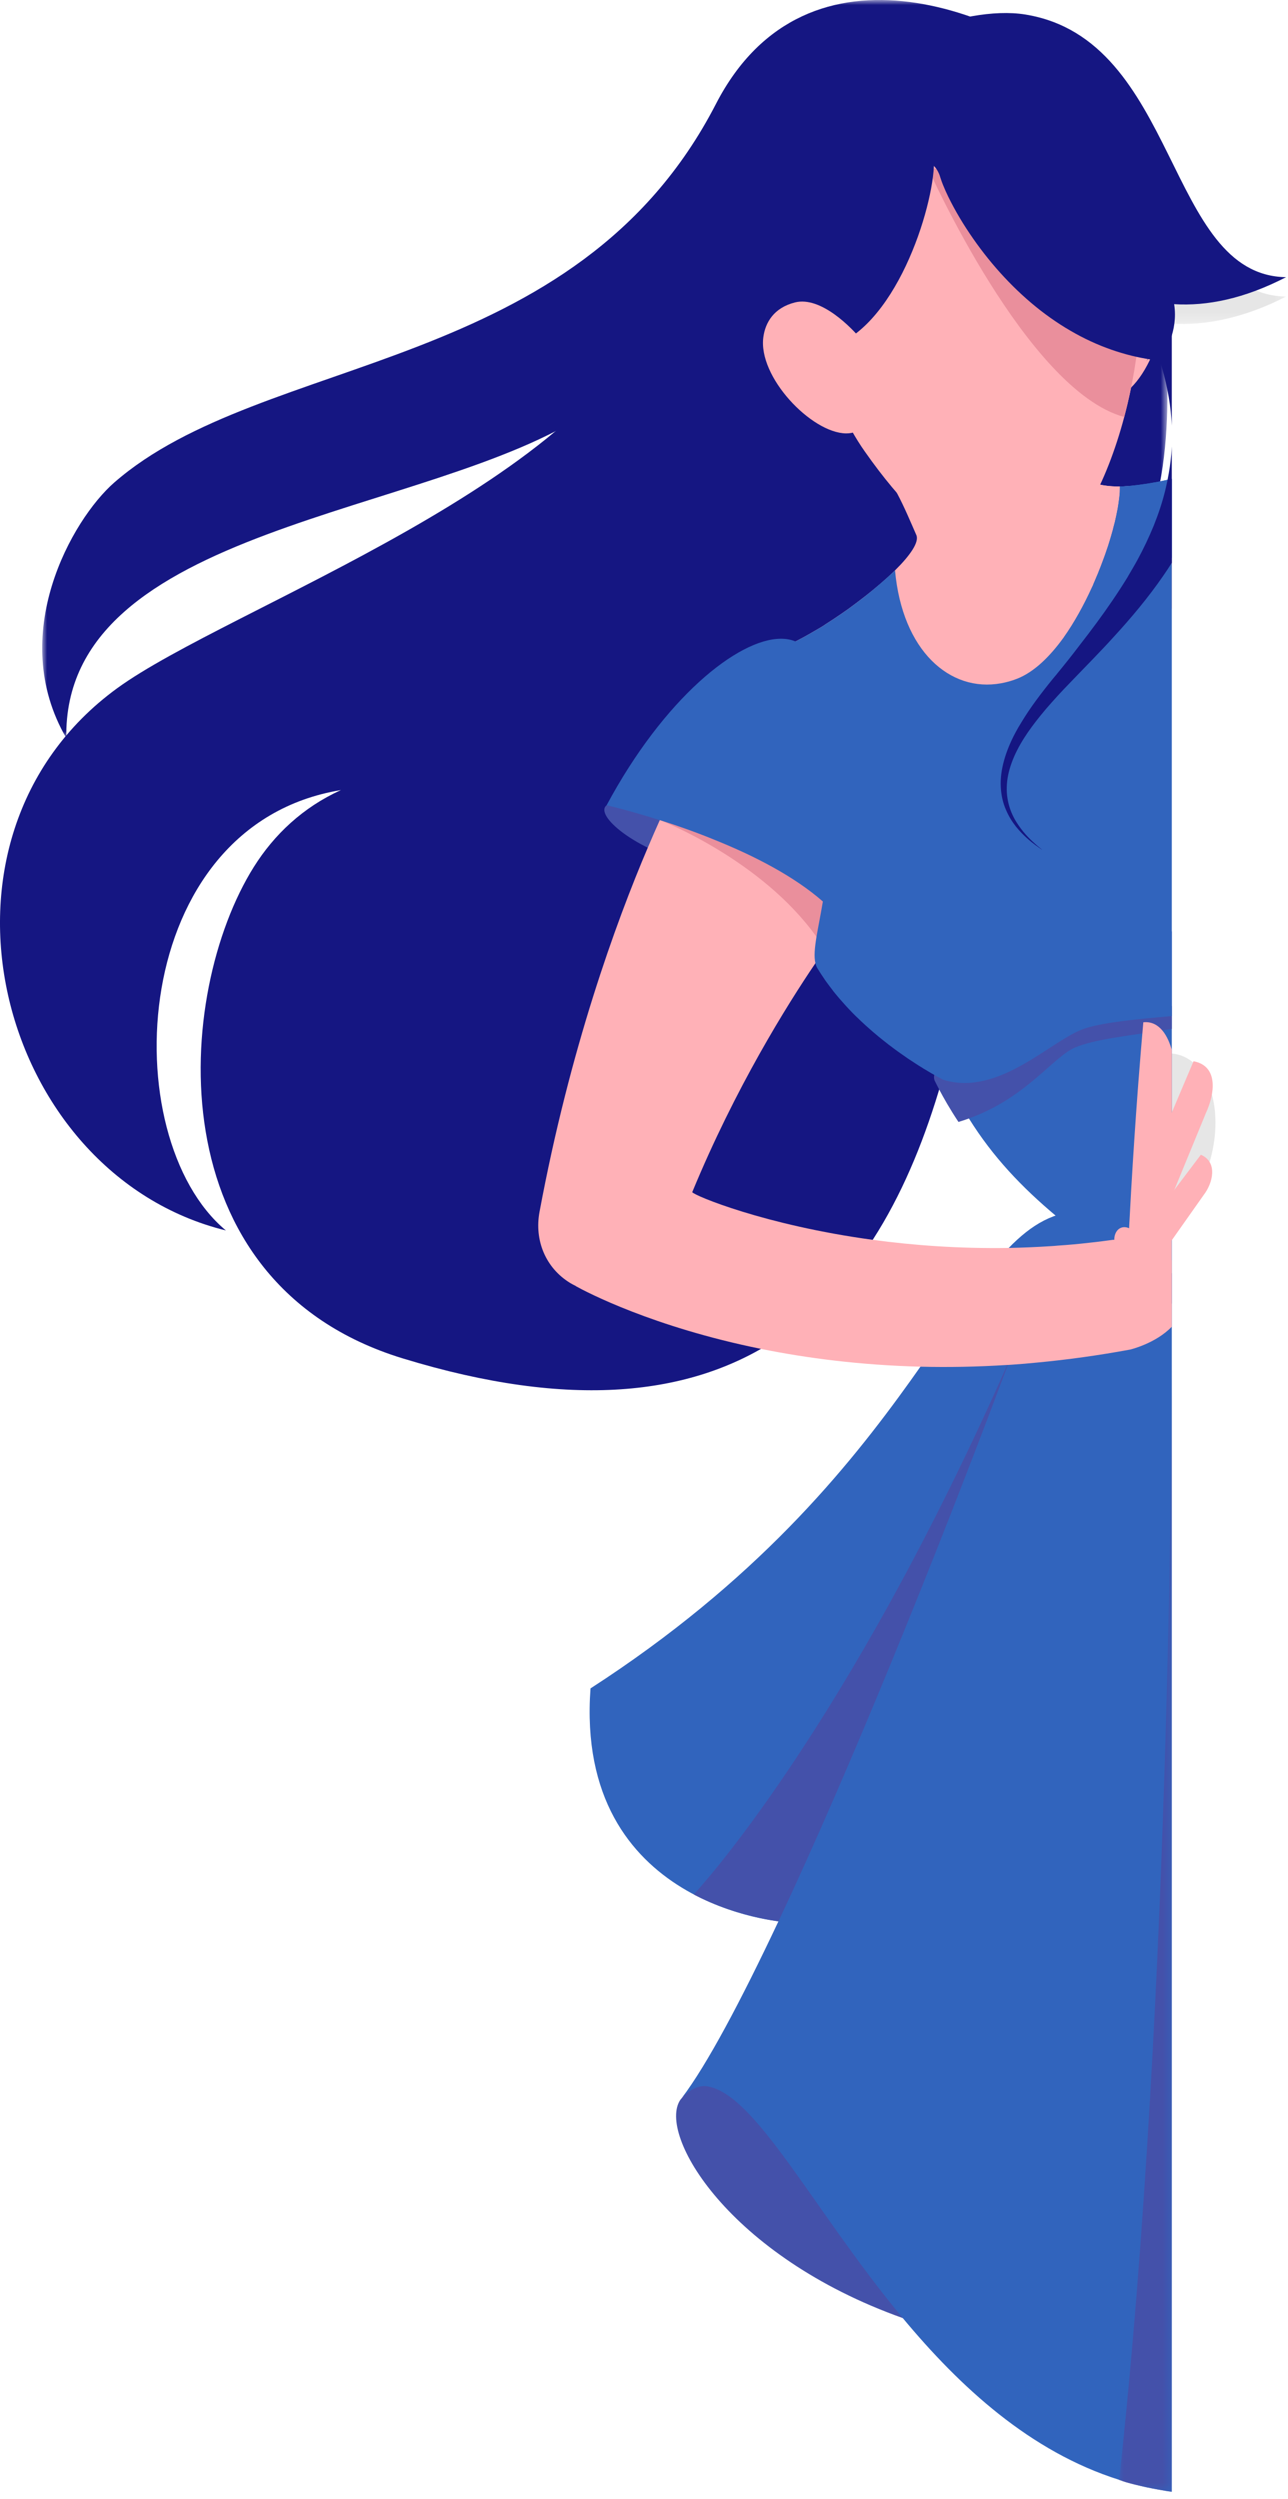 <svg xmlns="http://www.w3.org/2000/svg" xmlns:xlink="http://www.w3.org/1999/xlink" width="133" height="258" viewBox="0 0 133 258"><defs><polygon id="a" points="0 0 116.19 0 116.19 76.213 0 76.213"/><polygon id="c" points="0 0 5.422 0 5.422 116.457 0 116.457"/><polygon id="e" points="0 0 11.796 0 11.796 14.762 0 14.762"/></defs><g fill="none" fill-rule="evenodd"><path fill="#4451AA" d="M70.249,216.809 C67.871,220.368 75.2,232.923 93.218,239.339 C111.236,245.756 81.702,211.58 81.702,211.58 L73.555,213.618 L71.806,214.912 L70.249,216.809 Z"/><path fill="#3164BD" d="M60.977,174.327 C59.315,196.968 81.015,198.446 81.015,198.446 C86.108,185.673 95.948,188.98 105.561,149.74 L109.786,125.28 C98.805,127.888 95.053,152.306 60.977,174.327"/><path fill="#4451AA" d="M71.638,195.598 C76.25,198.037 81.014,198.446 81.014,198.446 C83.213,184.854 104.993,175.598 107.692,164.871 L104.417,140.002 C87.29,179.036 71.638,195.598 71.638,195.598"/><path fill="#3164BD" d="M121.001,131.48 L121.001,257.27 L120.991,257.27 L120.951,257.27 C120.881,257.26 120.811,257.25 120.751,257.24 C120.691,257.23 120.611,257.22 120.531,257.21 C120.051,257.13 119.251,256.99 118.391,256.81 C117.421,256.59 116.481,256.34 115.561,256.04 C106.381,253.14 99.141,246.46 93.221,239.34 C83.971,228.22 77.971,216.03 72.931,215.4 C72.021,215.29 71.021,215.93 70.491,216.52 C70.461,216.54 70.441,216.56 70.431,216.58 C73.001,213.18 76.461,206.69 80.381,198.38 L80.381,198.37 L80.391,198.37 C87.721,182.8 96.611,160.85 104.071,140.93 C104.181,140.65 104.281,140.37 104.381,140.09 C104.401,140.06 104.411,140.03 104.421,140 C105.871,136.12 107.261,132.32 108.581,128.66 C108.911,127.75 109.231,126.86 109.541,125.97 C109.621,125.74 109.711,125.51 109.781,125.28 L109.791,125.28 C111.001,121.88 112.131,118.62 113.161,115.57 L116.801,122.96 L117.211,123.79 L118.531,126.47 L118.791,127 L118.791,127.01 L119.451,128.33 L119.871,129.19 L120.981,131.44 L121.001,131.48 Z"/><path fill="#FCD738" d="M117.816,112.714 C117.752,112.714 117.686,112.707 117.621,112.693 C114.524,111.998 112.065,110.127 110.311,107.134 C101.785,92.58 111.925,55.296 115.235,44.215 C115.375,43.746 115.868,43.479 116.338,43.619 C116.808,43.759 117.074,44.254 116.934,44.722 C110.218,67.2 105.354,95.164 111.84,106.237 C113.357,108.826 115.374,110.372 118.009,110.963 C118.487,111.07 118.787,111.544 118.68,112.022 C118.587,112.434 118.221,112.714 117.816,112.714"/><path fill="#3164BD" d="M121.021,123.17 L121.021,123.45 L121.001,125.21 L121.001,134.61 L120.981,134.59 C119.501,133.49 118.081,132.46 116.711,131.44 L116.701,131.44 C115.241,130.37 113.841,129.34 112.501,128.31 C111.521,127.57 110.581,126.82 109.661,126.06 C109.621,126.03 109.581,126 109.541,125.97 C109.361,125.81 109.181,125.66 109.001,125.51 C105.531,122.59 102.541,119.48 100.051,115.48 C99.301,114.29 98.601,113.01 97.941,111.63 C97.311,110.32 99.821,108.06 104.001,105.38 C105.331,104.53 106.831,103.63 108.451,102.71 C108.981,102.41 109.511,102.11 110.061,101.82 C113.411,99.96 117.171,98.04 121.001,96.16 L121.001,123.2 L121.021,123.17 Z"/><g transform="translate(4.358)"><mask id="b" fill="#fff"><use xlink:href="#a"/></mask><path fill="#151682" d="M56.378,42.557 C64.977,36.822 70.84,16.02 82.846,14.7 C82.846,14.7 91.884,23.633 100.083,34.968 C106.939,20.791 109.411,9.796 109.411,9.796 C100.189,1.232 78.988,-7.532 69.567,10.739 C55.126,38.748 22.819,36.379 7.432,49.828 C3.075,53.636 -3.702,65.562 2.491,76.213 C2.1,54.164 40.105,53.41 56.378,42.557 L56.378,42.557 Z M115.48,31.081 C115.48,31.081 117.658,44.133 114.387,53.88 L98.954,53.233 L115.48,31.081 Z" mask="url(#b)"/></g><path fill="#151682" d="M67.909,30.643 C61.857,49.56 23.603,62.678 12.092,71.066 C-9.253,86.621 -0.359,121.218 23.326,127.045 C11.765,117.396 13.201,85.2 35.204,81.575 C31.285,83.354 28.312,86.162 26.209,89.514 C18.023,102.56 16.025,132.43 41.578,140.251 C111.409,161.624 98.452,72.822 106.557,50.049 C111.725,35.53 97.69,15.746 97.69,15.746 L89.088,7.492 L73.47,18.267 L67.909,30.643 Z"/><path fill="#4451AA" d="M62.641,83.144 C61.323,84.168 65.678,87.827 71.493,89.159 C77.308,90.492 71.493,81.935 71.493,81.935 L62.641,83.144 Z"/><path fill="#FFB1B7" d="M121.001,130.13 L121.001,136.98 C119.331,138.72 116.711,139.34 116.711,139.34 C113.401,139.95 110.211,140.39 107.131,140.68 C106.261,140.77 105.391,140.84 104.541,140.9 C104.381,140.91 104.231,140.92 104.071,140.93 L104.011,140.93 C100.881,141.13 97.891,141.18 95.051,141.11 C88.841,140.95 83.311,140.23 78.571,139.27 C67.431,137.01 60.601,133.43 59.431,132.78 C59.461,132.79 59.481,132.8 59.501,132.8 C59.331,132.72 58.991,132.54 58.881,132.47 C56.311,130.9 55.171,128.03 55.711,125.13 C58.841,108.32 63.581,95.29 66.891,87.52 C67.331,86.48 67.751,85.53 68.131,84.68 C68.561,83.74 68.941,82.93 69.271,82.24 C70.051,80.63 70.561,79.68 70.671,79.46 C70.941,78.94 71.191,78.43 71.481,77.89 L72.361,76.29 L73.961,73.4 C75.941,69.84 79.451,67.67 83.211,67.27 C85.601,67 88.101,67.45 90.371,68.71 C92.931,70.13 94.771,72.35 95.751,74.88 C97.011,78.11 96.871,81.85 95.061,85.11 C94.691,85.78 94.261,86.41 93.791,86.98 L93.721,87.05 L91.711,89.44 L90.821,90.5 C90.531,90.85 90.221,91.26 89.921,91.63 C89.341,92.34 88.791,93.09 88.231,93.82 C88.191,93.87 88.161,93.91 88.121,93.96 C87.531,94.75 86.951,95.54 86.371,96.34 C86.211,96.58 86.041,96.81 85.871,97.05 C85.701,97.28 85.501,97.56 85.271,97.89 C84.961,98.32 84.601,98.85 84.201,99.45 C81.261,103.79 75.941,112.29 71.481,123.09 C71.661,123.43 78.941,126.49 90.111,128.01 L90.121,128.01 C94.311,128.58 99.041,128.93 104.161,128.85 C105.601,128.82 107.081,128.76 108.581,128.66 C108.791,128.65 109.001,128.63 109.211,128.61 C110.291,128.54 111.391,128.44 112.501,128.31 C113.301,128.23 114.111,128.12 114.921,128.01 L115.061,128.01 C115.311,128 115.851,127.99 116.531,128.08 C116.561,128.08 116.601,128.08 116.641,128.09 C116.831,128.11 117.031,128.14 117.241,128.18 C117.291,128.19 117.351,128.2 117.401,128.22 C117.651,128.27 117.901,128.33 118.161,128.41 C118.741,128.58 119.331,128.83 119.871,129.19 C120.271,129.43 120.651,129.73 120.981,130.11 C120.991,130.11 121.001,130.12 121.001,130.13"/><path fill="#FFB1B7" d="M121.001,49.48 L121.001,62.83 C117.321,67.31 113.801,70.36 110.471,72.33 C109.801,72.73 109.141,73.08 108.491,73.4 C108.141,73.56 107.801,73.72 107.461,73.86 C106.781,74.14 106.121,74.38 105.471,74.58 C104.611,74.84 103.761,75.04 102.941,75.18 C100.361,75.6 97.951,75.43 95.751,74.88 C90.061,73.49 85.711,69.65 83.211,67.27 C82.801,66.87 82.451,66.52 82.141,66.23 C82.141,66.23 82.451,66.08 83.001,65.78 C83.421,65.55 83.961,65.24 84.621,64.85 C84.851,64.72 85.071,64.58 85.301,64.42 C85.771,64.12 86.291,63.78 86.841,63.4 C87.091,63.23 87.341,63.05 87.601,62.87 C88.151,62.47 88.721,62.04 89.311,61.58 C90.441,60.7 91.501,59.79 92.361,58.95 C92.381,58.93 92.401,58.91 92.421,58.89 C94.001,57.33 94.941,55.96 94.621,55.24 C94.071,53.99 93.391,52.35 92.611,50.89 C92.601,50.88 92.601,50.88 92.601,50.87 C92.161,50.06 91.701,49.31 91.211,48.71 C90.181,47.46 105.931,38.66 105.931,38.66 C105.971,39.27 106.721,40.85 107.691,42.63 L107.691,42.69 C107.691,42.69 107.691,42.7 107.701,42.7 C108.171,43.57 108.711,44.42 109.241,45.29 C109.971,46.49 110.711,47.6 111.311,48.4 C111.371,48.48 111.431,48.55 111.481,48.62 C111.581,48.76 111.691,48.89 111.781,49 C112.041,49.3 112.251,49.51 112.401,49.6 C112.601,49.71 112.811,49.81 113.051,49.88 C113.161,49.93 113.281,49.96 113.411,49.99 C113.461,50.01 113.511,50.03 113.571,50.04 L113.601,50.04 C113.751,50.08 113.921,50.11 114.091,50.13 C114.261,50.16 114.441,50.18 114.621,50.19 C114.771,50.21 114.921,50.22 115.071,50.22 C115.161,50.23 115.261,50.24 115.351,50.24 L115.641,50.24 C115.841,50.24 116.041,50.23 116.251,50.21 C116.371,50.2 116.491,50.2 116.621,50.19 C116.921,50.17 117.241,50.14 117.571,50.1 C117.891,50.06 118.231,50.02 118.571,49.96 C118.961,49.9 119.371,49.83 119.791,49.74 C120.041,49.69 120.301,49.64 120.561,49.57 C120.701,49.55 120.851,49.51 121.001,49.48"/><path fill="#EA8F9C" d="M84.315,96.733 C84.667,97.226 84.989,97.609 85.284,97.897 C85.645,97.377 86.009,96.86 86.372,96.344 C86.95,95.543 87.529,94.745 88.121,93.96 C88.157,93.913 88.192,93.866 88.228,93.82 C88.459,89.627 87.896,84.182 87.896,84.182 L68.24,84.712 C68.24,84.712 78.607,88.739 84.315,96.733"/><path fill="#FFB1B7" d="M118.574,49.958 C115.949,50.378 113.757,50.355 112.404,49.596 C112.168,49.464 111.78,49.024 111.31,48.395 L95.022,53.405 C97.672,56.07 103.842,61.587 112.882,60.359 C118.797,59.555 119.083,53.824 118.574,49.958"/><path fill="#4451AA" d="M121.001,103.87 L121.001,106.23 C120.671,106.29 120.341,106.34 120.021,106.39 C119.311,106.5 118.631,106.6 117.961,106.7 C116.001,106.99 114.221,107.24 112.761,107.6 C112.111,107.76 111.521,107.94 111.001,108.16 C110.991,108.16 110.991,108.17 110.981,108.17 C108.731,109.14 105.981,113.34 100.051,115.48 C99.701,115.61 99.341,115.73 98.971,115.84 C98.051,114.45 97.431,113.34 96.981,112.49 C96.811,112.16 96.661,111.88 96.541,111.63 C96.441,111.44 96.421,111.22 96.471,110.98 C96.571,110.39 97.101,109.67 97.991,108.87 C99.071,107.87 100.681,106.73 102.661,105.5 L104.001,105.38 L109.221,104.92 L111.081,104.75 L121.001,103.87 Z"/><path fill="#3164BD" d="M121.001,49.45 L121.001,57.59 C119.291,58.5 117.751,59.11 116.471,59.52 L116.471,59.53 C114.701,60.1 113.451,60.29 113.031,60.34 C113.011,60.34 112.981,60.35 112.961,60.35 C112.931,60.36 112.901,60.36 112.891,60.36 L112.891,60.34 C113.001,60.1 113.101,59.85 113.201,59.61 C113.311,59.37 113.411,59.12 113.501,58.88 C113.601,58.64 113.691,58.4 113.781,58.16 C113.871,57.93 113.951,57.71 114.031,57.49 C114.121,57.24 114.211,56.99 114.291,56.74 C114.381,56.5 114.451,56.27 114.521,56.04 C114.531,56.02 114.531,56 114.541,55.98 C114.671,55.56 114.791,55.15 114.901,54.75 C114.941,54.61 114.971,54.48 115.001,54.35 C115.051,54.18 115.091,54.02 115.131,53.86 C115.141,53.81 115.151,53.77 115.151,53.73 C115.161,53.71 115.161,53.69 115.171,53.68 C115.241,53.36 115.311,53.06 115.361,52.77 C115.401,52.6 115.431,52.43 115.451,52.27 C115.481,52.09 115.511,51.91 115.531,51.74 C115.581,51.41 115.611,51.1 115.631,50.81 C115.641,50.61 115.641,50.42 115.641,50.24 L115.641,50.23 C115.641,50.23 115.721,50.23 115.891,50.22 C115.961,50.22 116.041,50.22 116.121,50.21 C116.221,50.2 116.341,50.19 116.471,50.19 C116.531,50.18 116.591,50.17 116.651,50.17 C116.741,50.16 116.831,50.15 116.921,50.14 C117.021,50.13 117.141,50.12 117.261,50.1 C117.291,50.1 117.331,50.09 117.371,50.09 C117.651,50.05 117.961,50.01 118.311,49.96 C118.581,49.92 118.881,49.87 119.201,49.81 C119.361,49.79 119.521,49.76 119.691,49.72 C119.721,49.71 119.761,49.71 119.801,49.7 C119.821,49.7 119.831,49.69 119.851,49.69 C120.071,49.64 120.311,49.6 120.561,49.54 C120.701,49.51 120.851,49.48 121.001,49.45"/><path fill="#3164BD" d="M121.001,49.45 L121.001,104.91 C119.241,105.06 117.511,105.22 115.961,105.42 C114.501,105.61 113.191,105.83 112.171,106.14 C112.071,106.17 111.961,106.21 111.851,106.25 C111.351,106.43 110.821,106.7 110.261,107.03 C107.981,108.36 105.181,110.58 102.111,111.45 C100.761,111.83 99.371,111.96 97.941,111.63 C97.761,111.59 97.571,111.54 97.391,111.48 C97.391,111.48 97.361,111.46 97.291,111.43 C97.191,111.38 97.001,111.28 96.751,111.14 C96.711,111.12 96.681,111.1 96.631,111.07 C96.581,111.04 96.531,111.01 96.471,110.98 C96.411,110.94 96.341,110.91 96.271,110.87 C96.201,110.83 96.141,110.8 96.071,110.75 C95.941,110.68 95.801,110.59 95.651,110.5 C95.561,110.45 95.481,110.4 95.391,110.35 C95.241,110.25 95.081,110.15 94.911,110.05 C94.811,109.98 94.711,109.92 94.601,109.85 C94.431,109.74 94.261,109.63 94.081,109.51 C93.961,109.43 93.851,109.36 93.731,109.28 C93.551,109.15 93.361,109.02 93.161,108.88 C93.041,108.8 92.921,108.71 92.791,108.62 C92.591,108.48 92.391,108.33 92.191,108.18 C92.061,108.08 91.931,107.98 91.801,107.89 C91.591,107.73 91.391,107.56 91.181,107.4 C91.041,107.29 90.911,107.18 90.771,107.07 C90.561,106.9 90.351,106.72 90.141,106.54 C90.001,106.42 89.861,106.3 89.731,106.18 C89.511,105.99 89.301,105.8 89.091,105.6 C88.951,105.48 88.821,105.35 88.691,105.22 C88.471,105.02 88.261,104.81 88.051,104.6 C87.921,104.46 87.791,104.32 87.661,104.19 C87.451,103.97 87.251,103.75 87.051,103.52 C86.921,103.38 86.801,103.23 86.671,103.09 C86.471,102.85 86.271,102.62 86.081,102.38 C85.971,102.23 85.861,102.08 85.741,101.93 C85.551,101.67 85.361,101.43 85.181,101.17 C85.171,101.15 85.161,101.14 85.151,101.12 C84.891,100.74 84.641,100.36 84.401,99.97 C84.311,99.81 84.241,99.64 84.201,99.45 C84.041,98.79 84.121,97.89 84.311,96.73 C84.481,95.71 84.731,94.5 84.971,93.08 C81.971,90.45 77.821,88.34 73.901,86.76 C71.911,85.94 69.981,85.26 68.301,84.73 L68.291,84.73 C68.271,84.72 68.251,84.71 68.241,84.71 C68.201,84.7 68.161,84.69 68.131,84.68 C64.911,83.66 62.641,83.14 62.641,83.14 C68.551,72.12 76.181,65.95 80.641,65.95 C81.191,65.95 81.691,66.04 82.141,66.23 C82.141,66.23 82.451,66.08 83.001,65.78 C83.421,65.55 83.961,65.24 84.621,64.85 C84.851,64.72 85.071,64.58 85.301,64.42 C85.771,64.12 86.291,63.78 86.841,63.4 C87.091,63.23 87.341,63.05 87.601,62.87 C88.151,62.47 88.721,62.04 89.311,61.58 C90.291,60.8 91.321,59.92 92.361,58.95 C92.381,58.93 92.401,58.91 92.421,58.89 C93.171,67.21 98.101,71.51 103.361,70.55 C103.911,70.45 104.471,70.3 105.021,70.08 C106.761,69.4 108.381,67.83 109.841,65.81 C109.851,65.81 109.851,65.8 109.851,65.8 L109.851,65.79 C110.931,64.26 111.911,62.48 112.741,60.66 C112.741,60.65 112.751,60.65 112.751,60.64 C112.801,60.55 112.841,60.45 112.881,60.36 C112.881,60.35 112.891,60.35 112.891,60.34 C113.001,60.1 113.101,59.85 113.201,59.61 C113.311,59.37 113.411,59.12 113.501,58.88 C113.601,58.64 113.701,58.4 113.781,58.16 C113.871,57.93 113.951,57.71 114.031,57.49 C114.121,57.24 114.211,56.99 114.291,56.74 C114.381,56.5 114.451,56.27 114.521,56.04 C114.531,56.02 114.531,56 114.541,55.98 C114.671,55.56 114.791,55.15 114.901,54.75 C114.941,54.61 114.971,54.48 115.001,54.35 C115.051,54.18 115.091,54.02 115.131,53.86 C115.141,53.81 115.151,53.77 115.161,53.73 C115.161,53.71 115.171,53.69 115.171,53.68 C115.241,53.36 115.311,53.06 115.361,52.77 C115.401,52.6 115.431,52.43 115.451,52.27 C115.481,52.09 115.511,51.91 115.531,51.74 C115.581,51.41 115.611,51.1 115.631,50.81 C115.641,50.61 115.641,50.42 115.641,50.24 L115.641,50.23 C115.641,50.23 115.721,50.23 115.891,50.22 C115.961,50.22 116.041,50.22 116.121,50.21 C116.221,50.2 116.341,50.19 116.471,50.19 C116.531,50.18 116.591,50.17 116.651,50.17 C116.741,50.16 116.831,50.15 116.921,50.14 C117.021,50.13 117.141,50.12 117.261,50.1 C117.291,50.1 117.331,50.09 117.371,50.09 C117.651,50.05 117.961,50.01 118.311,49.96 C118.581,49.92 118.881,49.87 119.201,49.81 C119.361,49.79 119.521,49.76 119.691,49.72 C119.721,49.71 119.761,49.71 119.801,49.7 C119.821,49.7 119.831,49.69 119.851,49.69 C120.071,49.64 120.311,49.6 120.561,49.54 C120.701,49.51 120.851,49.48 121.001,49.45"/><path fill="#151682" d="M121.001 24.24 121.001 43.94C120.991 43.68 120.971 43.43 120.951 43.17 120.881 42.2 120.741 41.23 120.551 40.29 120.541 40.28 120.541 40.27 120.541 40.26L120.541 40.24C120.341 39.21 120.071 38.2 119.761 37.21 119.641 36.85 119.521 36.49 119.391 36.13 119.361 36.04 119.321 35.94 119.281 35.85 119.281 35.83 119.271 35.81 119.261 35.79L119.261 35.78C119.221 35.67 119.181 35.58 119.141 35.48L119.141 35.47C118.851 34.72 118.541 33.99 118.201 33.28 118.071 32.97 117.921 32.66 117.761 32.35 117.771 32.35 117.771 32.34 117.761 32.33 117.351 31.48 116.911 30.69 116.461 29.9 116.051 29.18 115.621 28.48 115.181 27.8 114.831 27.25 114.481 26.72 114.121 26.21 114.101 26.17 114.071 26.12 114.031 26.08 113.701 25.59 113.361 25.11 113.021 24.65 112.081 23.36 111.151 22.19 110.281 21.14 110.081 20.9 109.891 20.67 109.701 20.44 109.241 19.9 108.801 19.4 108.391 18.93 107.861 18.34 107.381 17.8 106.941 17.32 106.561 16.91 106.211 16.54 105.901 16.21 105.611 15.9 105.321 15.6 105.101 15.37 104.651 14.91 104.411 14.66 104.411 14.66 102.741 12.93 102.791 10.17 104.521 8.5 104.821 8.2 105.151 7.96 105.511 7.77L105.521 7.77C107.191 6.9 109.301 7.19 110.681 8.61 110.791 8.72 110.891 8.84 110.991 8.96 110.991 8.96 111.201 9.24 111.591 9.74 111.791 10 112.031 10.3 112.331 10.7 112.601 11.05 112.901 11.45 113.241 11.9 113.271 11.95 113.311 12 113.351 12.05 114.091 13.06 114.981 14.28 115.961 15.73 116.931 17.18 118.001 18.84 119.091 20.71 119.721 21.81 120.371 22.99 121.001 24.24M121.001 46.1 121.001 58.11C120.721 58.56 120.431 59 120.131 59.43 118.541 61.74 116.781 63.82 115.021 65.74 113.611 67.3 112.171 68.74 110.831 70.14 110.501 70.48 110.181 70.81 109.871 71.14 109.441 71.59 109.031 72.04 108.631 72.49 108.221 72.95 107.831 73.4 107.461 73.86 106.831 74.64 106.251 75.41 105.751 76.2 104.681 77.88 104.001 79.63 103.961 81.23 103.931 82.03 104.061 82.78 104.281 83.45 104.501 84.11 104.811 84.69 105.151 85.18 105.811 86.16 106.521 86.8 106.991 87.22 107.011 87.24 107.031 87.25 107.051 87.27 107.271 87.46 107.441 87.6 107.561 87.69 107.591 87.71 107.611 87.73 107.641 87.76 107.621 87.74 107.591 87.72 107.551 87.7 107.431 87.62 107.261 87.51 107.051 87.35 107.021 87.33 106.991 87.31 106.951 87.28 106.431 86.89 105.681 86.3 104.911 85.35 104.531 84.87 104.161 84.29 103.871 83.6 103.571 82.92 103.381 82.11 103.341 81.24 103.251 79.48 103.851 77.53 104.841 75.67 105.031 75.31 105.241 74.94 105.471 74.58 106.371 73.08 107.491 71.6 108.701 70.11 108.841 69.94 108.971 69.78 109.121 69.61L109.131 69.6 109.131 69.59C109.921 68.63 110.711 67.64 111.491 66.61 112.081 65.85 112.671 65.08 113.251 64.29 114.371 62.77 115.461 61.18 116.471 59.53L116.471 59.52C116.811 58.94 117.151 58.37 117.471 57.78 118.091 56.64 118.651 55.46 119.141 54.26 119.621 53.06 120.031 51.84 120.331 50.6 120.411 50.26 120.491 49.92 120.561 49.57L120.561 49.54C120.741 48.66 120.871 47.77 120.951 46.88 120.971 46.62 120.991 46.36 121.001 46.1"/><path fill="#FFB1B7" d="M109.851,33.076 C109.851,33.076 111.284,26.258 114.766,26.087 C123.126,25.674 119.615,39.01 115.183,40.938 C113.764,41.555 112.54,40.651 112.54,40.651 L109.851,33.076 Z"/><path fill="#CE5F49" d="M112.109,33.364 C113.056,30.942 114.958,30.893 115.612,32.288 C116.45,34.077 114.284,38.844 111.613,37.732 L111.574,35.289 L112.109,33.364 Z"/><path fill="#FFB1B7" d="M115.438,40.981 C117.244,40.195 118.898,37.514 119.657,34.64 C118.015,40.489 112.792,39.531 111.861,38.062 L112.795,40.694 C112.795,40.694 114.019,41.598 115.438,40.981"/><path fill="#FFAD94" d="M114.671,28.16 C116.07,26.924 118.19,27.341 119.129,28.215 C118.381,26.846 116.948,25.604 114.617,25.931 C111.899,26.316 110.254,30.675 109.785,32.447 C109.81,33.553 110.379,35.788 111.605,38.02 C111.674,35.133 112.004,31.047 114.671,28.16"/><path fill="#FFB1B7" d="M106.619,57.53 C113.776,56.4 119.717,36.272 117.246,24.099 C114.703,11.574 105.675,2.991 90.892,7.996 C78.933,12.045 81.757,35.875 89.292,46.606 C97.116,57.751 102.417,58.194 106.619,57.53"/><path fill="#EA8F9C" d="M116.088,43.055 C117.757,36.776 118.366,29.619 117.245,24.098 C116.95,22.645 116.567,21.246 116.098,19.914 L95.809,17.324 C95.809,17.324 106.021,40.32 116.088,43.055"/><path fill="#151682" d="M96.26,15.435 C97.26,17.686 94.171,30.611 87.808,34.845 L71.764,28.748 C74.612,23.803 77.973,12.62 78.765,11.619 C79.557,10.619 84.203,7.369 84.203,7.369 L96.26,15.435 Z"/><path fill="#FFB1B7" d="M89.537,40.83 C89.806,38.395 89.466,36.2 89.062,35.21 C87.944,33.813 84.742,30.556 82.087,31.227 C79.885,31.783 79.028,33.33 78.828,34.782 C78.235,38.896 83.78,44.703 87.366,44.75 C88.913,44.77 89.693,43.512 89.693,43.512 L89.537,40.83 Z"/><g transform="translate(115.564 140.823)"><mask id="d" fill="#fff"><use xlink:href="#c"/></mask><path fill="#4451AA" d="M5.422,0 C5.422,0 5.536,64.824 0,115.232 C1.832,115.923 5.422,116.457 5.422,116.457 L5.422,0 Z" mask="url(#d)"/></g><path fill="#FFB1B7" d="M121.021,123.17 L121.021,123.45 L121.001,125.21 L120.981,126.98 L120.981,136.09 C120.981,136.09 117.591,136.01 116.711,131.44 L116.701,131.44 C116.631,131.03 116.571,130.58 116.541,130.1 C116.491,129.54 116.491,128.93 116.521,128.26 C116.521,128.23 116.521,128.2 116.531,128.17 L116.531,128.08 C116.541,128.05 116.541,128.01 116.541,127.96 C116.551,127.58 116.571,127.2 116.591,126.82 L116.591,126.81 C116.661,125.48 116.731,124.21 116.801,122.96 C117.031,118.99 117.271,115.47 117.481,112.66 C117.531,112.03 117.571,111.42 117.621,110.86 C117.761,109.03 117.881,107.61 117.961,106.7 C118.021,105.95 118.061,105.55 118.061,105.55 C118.921,105.46 119.551,105.84 120.021,106.39 C120.531,106.99 120.831,107.81 121.001,108.41 L121.001,123.2 L121.021,123.17 Z"/><path fill="#FFB1B7" d="M117.454,127.524 C116.258,126.058 115.035,126.763 115.062,128.033 C117.312,132.984 117.454,127.524 117.454,127.524"/><path fill="#000" fill-opacity=".1" d="M121.005,126.135 C122.743,124.797 124.245,122.472 125.008,119.623 C126.366,114.555 124.872,109.751 121.671,108.892 C121.453,108.835 121.223,108.794 121.001,108.775 C121.003,109.835 121.001,125.612 121.005,126.135"/><path fill="#FFB1B7" d="M117.913,127.161 C118.813,127.48 119.969,125.988 120.342,125.096 L124.533,114.896 C125.412,113.007 125.883,110.068 123.246,109.573 L116.745,124.904 C116.672,125.996 116.528,128.171 116.528,128.171 C116.528,128.171 117.882,127.15 117.913,127.161"/><path fill="#FFB1B7" d="M120.935,128.145 L124.301,123.372 C125.225,122.174 125.791,119.999 124.001,119.227 L117.029,128.458 L119.241,128.363 L120.935,128.145 Z"/><g transform="translate(121.003 18.694)"><mask id="f" fill="#fff"><use xlink:href="#e"/></mask><path fill="#000" fill-opacity=".1" d="M0,0 C0.007,2.457 0.002,14.743 0,14.729 C3.384,14.94 7.456,14.165 11.796,11.925 C5.82,11.834 3.042,6.157 0,0" mask="url(#f)"/></g><path fill="#151682" d="M132.799,28.619 C120.368,28.431 121.773,4.071 105.866,1.497 C99.462,0.462 88.178,4.857 84.11,10.928 L87.413,12.31 C87.37,12.337 87.324,12.364 87.283,12.39 C87.136,12.484 87.001,12.57 86.877,12.65 C86.775,12.717 86.683,12.778 86.6,12.832 C86.287,13.04 86.12,13.15 86.12,13.15 L86.097,13.164 C85.948,13.265 85.803,13.377 85.664,13.499 C83.965,15.002 83.806,17.597 85.308,19.296 C86.811,20.995 89.406,21.154 91.105,19.652 C91.105,19.652 91.255,19.519 91.536,19.27 C91.653,19.169 91.797,19.044 91.966,18.897 C92.107,18.768 92.303,18.615 92.521,18.443 C92.952,18.112 93.481,17.739 94.04,17.438 C94.596,17.128 95.175,16.938 95.527,16.887 C95.708,16.857 95.822,16.853 95.951,16.869 C96.078,16.888 96.239,16.951 96.429,17.129 C96.617,17.302 96.814,17.592 96.967,17.944 L97.02,18.078 C97.065,18.23 97.075,18.243 97.121,18.389 C97.215,18.684 97.291,18.88 97.377,19.095 C97.546,19.515 97.723,19.905 97.908,20.29 C98.652,21.815 99.518,23.245 100.489,24.64 C101.46,26.03 102.534,27.37 103.702,28.619 C104.868,29.869 106.127,31.031 107.451,32.062 C108.777,33.092 110.168,33.987 111.577,34.723 C112.987,35.457 114.412,36.031 115.794,36.438 C117.174,36.855 118.512,37.098 119.742,37.241 C120.297,36.43 121.67,34.18 121.25,31.448 C121.248,31.433 121.243,31.419 121.241,31.405 C124.625,31.616 128.459,30.859 132.799,28.619"/></g></svg>